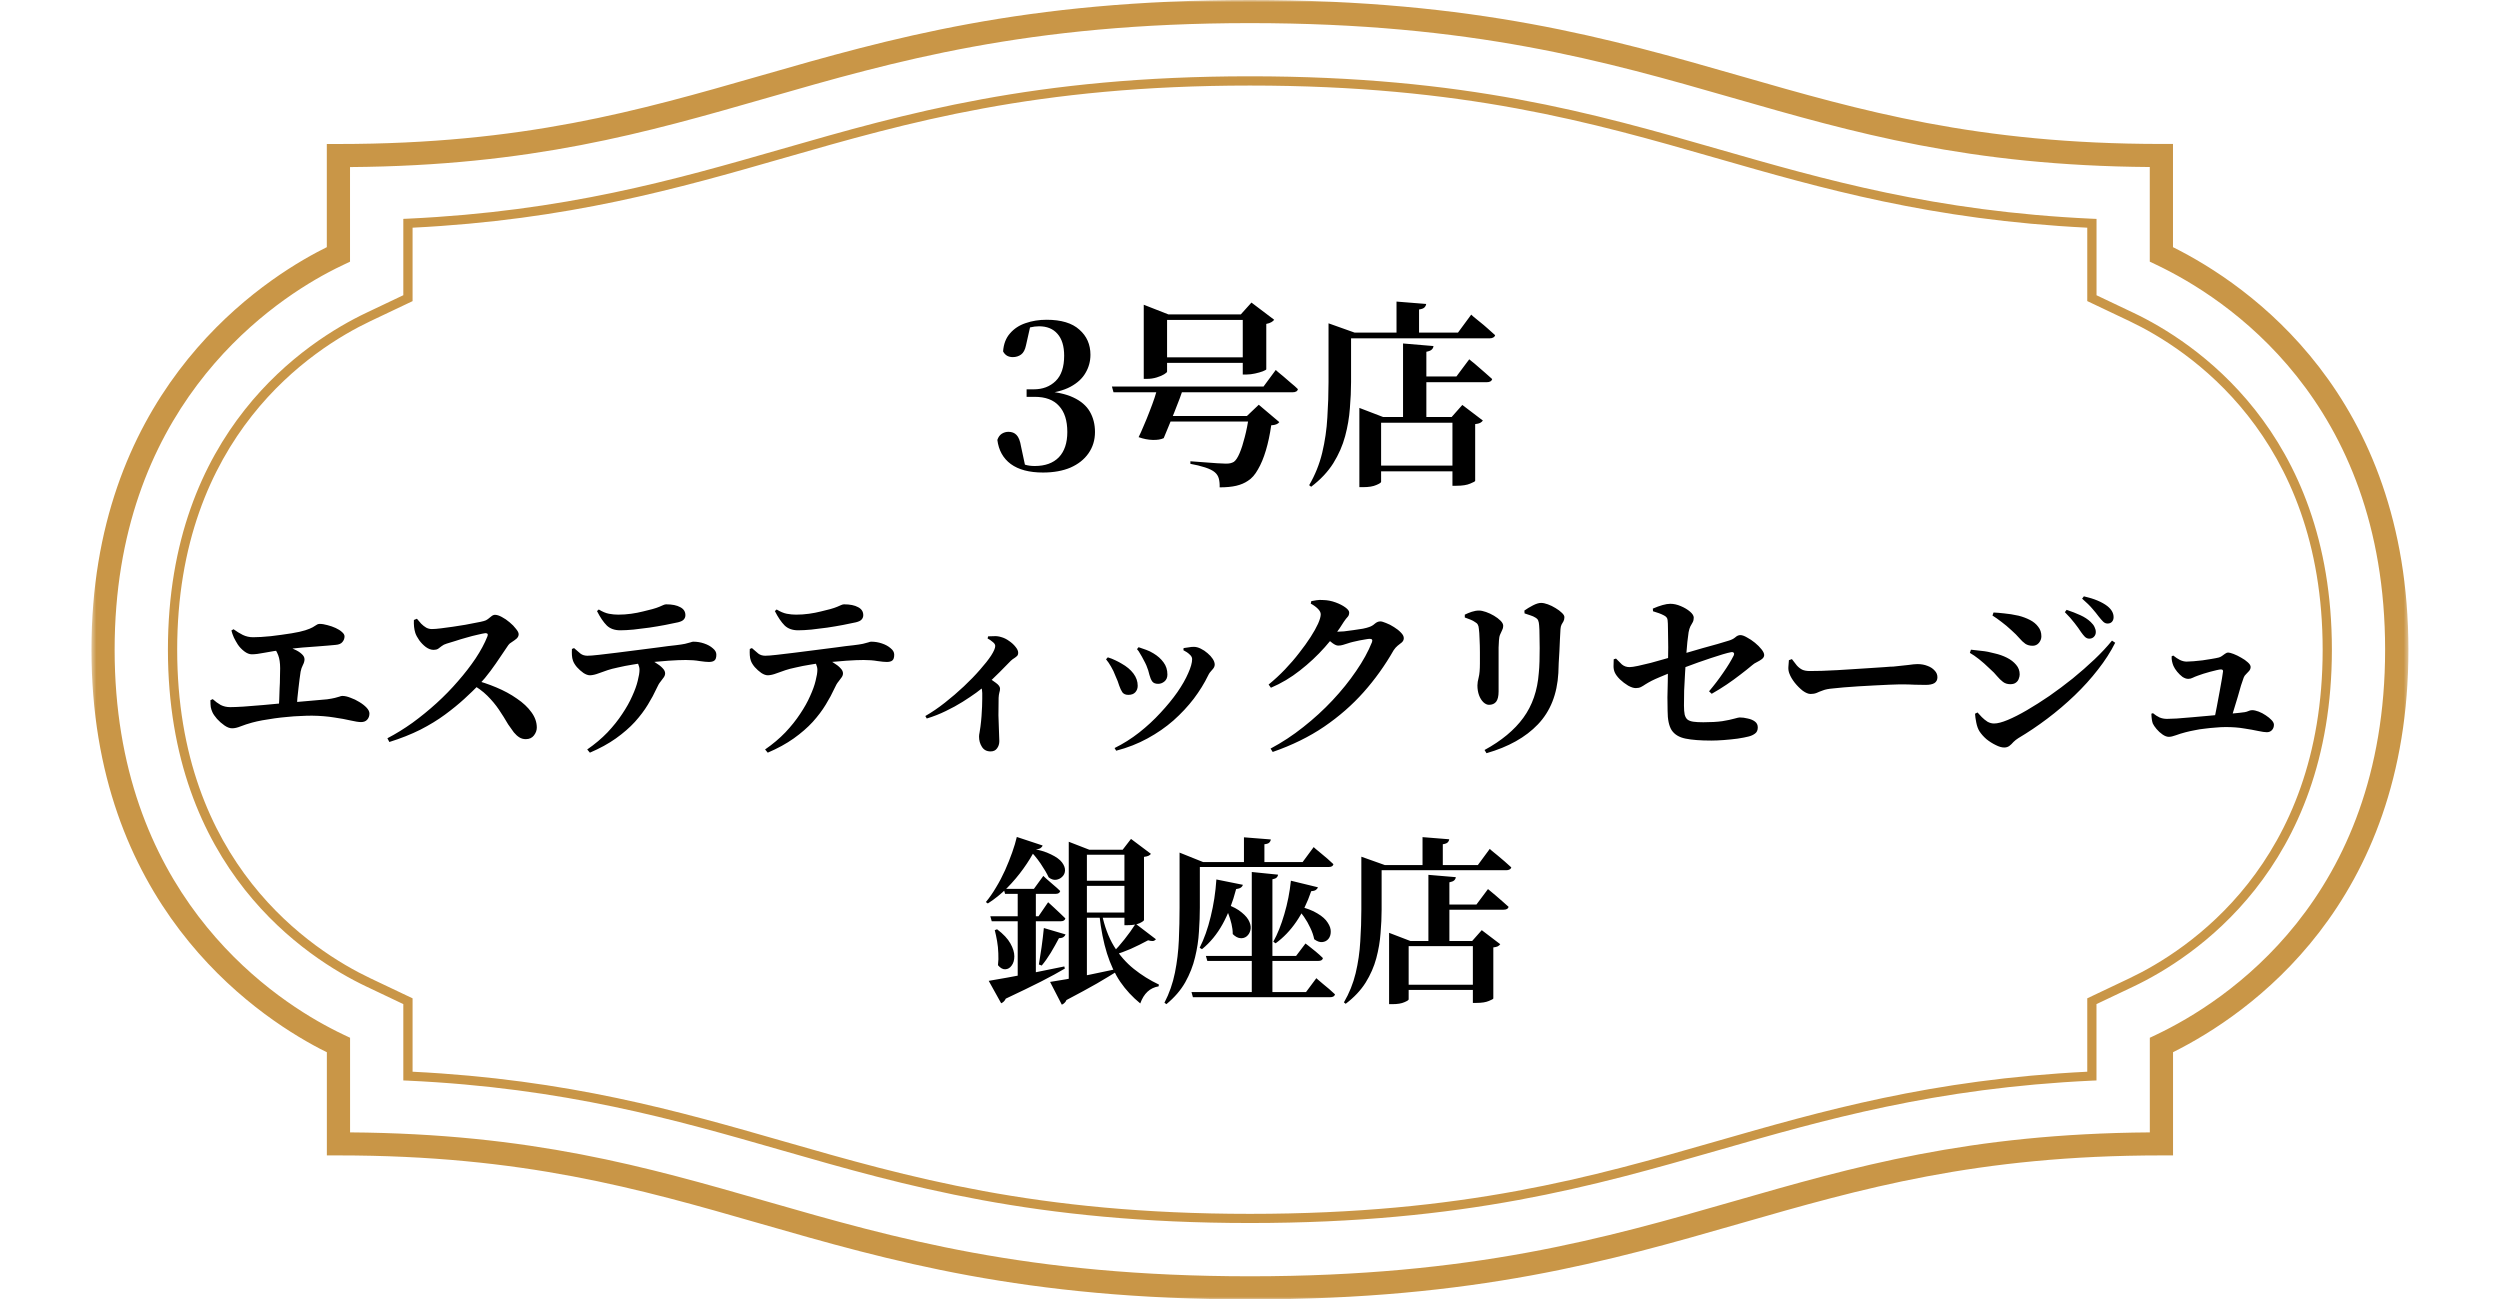 <svg width="506" height="263" viewBox="0 0 506 263" fill="none" xmlns="http://www.w3.org/2000/svg">
<mask id="mask0_52_24" style="mask-type:luminance" maskUnits="userSpaceOnUse" x="18" y="0" width="470" height="263">
<path d="M18.456 0H487.56V263H18.456V0Z" fill="white"/>
</mask>
<g mask="url(#mask0_52_24)">
<path d="M439.813 50.026V29.136H437.468C400.103 29.136 376.778 22.434 352.085 15.331C325.851 7.797 298.719 0 252.979 0C207.24 0 180.116 7.797 153.874 15.34C129.181 22.434 105.865 29.145 68.49 29.145H66.146V50.026C65.5 50.344 64.852 50.681 64.213 51.018C50.483 58.328 18.512 80.809 18.512 131.5C18.512 182.584 50.859 205 64.768 212.273C65.236 212.515 65.696 212.749 66.156 212.974V233.855H68.5C105.865 233.855 129.19 240.556 153.884 247.66C180.116 255.203 207.249 263 252.989 263C298.729 263 325.851 255.203 352.093 247.66C376.788 240.566 400.112 233.855 437.478 233.855H439.822V212.964C455.184 205.308 487.466 183.062 487.466 131.49C487.448 79.93 455.165 57.682 439.813 50.026ZM436.455 209.408L435.124 210.044V229.194C398.461 229.465 375.287 236.129 350.79 243.167C324.867 250.617 298.063 258.321 252.989 258.321C207.915 258.321 181.111 250.617 155.188 243.167C130.69 236.129 107.515 229.465 70.854 229.194V210.044L69.513 209.408C68.669 209.006 67.815 208.584 66.953 208.126C53.794 201.255 23.201 180.039 23.201 131.5C23.201 83.346 53.438 62.062 66.427 55.146C67.441 54.603 68.473 54.088 69.504 53.601L70.845 52.964V33.816C107.506 33.545 130.681 26.881 155.178 19.841C181.101 12.383 207.905 4.679 252.979 4.679C298.053 4.679 324.858 12.383 350.781 19.833C375.278 26.871 398.453 33.535 435.114 33.806V52.956L436.446 53.592C450.373 60.209 482.748 81.044 482.748 131.49C482.758 181.956 450.383 202.791 436.455 209.408ZM431.823 63.316L424.338 59.76V44.307L423.447 44.27C391.643 42.791 369.36 36.38 347.798 30.185C322.589 22.93 296.534 15.443 252.979 15.443C209.425 15.443 183.37 22.93 158.161 30.175C136.608 36.371 114.325 42.773 82.521 44.261L81.631 44.298V59.75L74.146 63.308C62.076 69.044 33.987 87.174 33.987 131.49C33.987 175.807 62.067 193.936 74.146 199.675L81.631 203.231V218.683L82.521 218.72C114.325 220.199 136.608 226.61 158.17 232.807C183.37 240.051 209.435 247.538 252.979 247.538C296.524 247.538 322.589 240.051 347.798 232.807C369.351 226.61 391.643 220.209 423.437 218.72L424.328 218.683V203.231L431.813 199.675C443.882 193.936 471.973 175.807 471.973 131.49C471.973 87.183 443.892 69.054 431.823 63.316ZM431.015 197.999L422.461 202.061V216.915C390.921 218.486 368.741 224.861 347.282 231.028C322.203 238.236 296.272 245.684 252.989 245.684C209.706 245.684 183.774 238.236 158.686 231.028C137.227 224.861 115.056 218.486 83.506 216.915V202.061L74.953 197.999C63.202 192.411 35.862 174.759 35.862 131.51C35.862 88.26 63.202 70.598 74.953 65.01L83.506 60.949V46.085C115.047 44.514 137.227 38.139 158.686 31.972C183.764 24.765 209.697 17.316 252.979 17.316C296.262 17.316 322.195 24.765 347.282 31.972C368.741 38.139 390.912 44.514 422.461 46.085V60.939L431.015 65.001C442.766 70.59 470.106 88.241 470.106 131.5C470.106 174.759 442.766 192.411 431.015 197.999Z" fill="#C99647"/>
</g>
<path d="M67.933 130.524C67.525 130.572 66.997 130.62 66.349 130.668C65.701 130.716 64.945 130.776 64.081 130.848C63.217 130.896 62.245 130.968 61.165 131.064C60.085 131.16 58.945 131.292 57.745 131.46C56.041 131.676 54.649 131.892 53.569 132.108C52.489 132.324 51.625 132.432 50.977 132.432C50.473 132.432 49.957 132.228 49.429 131.82C48.901 131.412 48.469 130.956 48.133 130.452C47.845 129.996 47.581 129.528 47.341 129.048C47.125 128.568 46.957 128.088 46.837 127.608L47.269 127.356C47.893 127.812 48.517 128.196 49.141 128.508C49.789 128.82 50.485 128.976 51.229 128.976C52.213 128.976 53.413 128.904 54.829 128.76C56.245 128.592 57.637 128.4 59.005 128.184C60.181 127.992 61.105 127.788 61.777 127.572C62.449 127.356 62.953 127.152 63.289 126.96C63.625 126.768 63.877 126.612 64.045 126.492C64.237 126.348 64.441 126.276 64.657 126.276C65.161 126.276 65.701 126.36 66.277 126.528C66.853 126.672 67.405 126.864 67.933 127.104C68.461 127.344 68.893 127.62 69.229 127.932C69.565 128.22 69.733 128.508 69.733 128.796C69.733 129.228 69.589 129.612 69.301 129.948C69.037 130.284 68.581 130.476 67.933 130.524ZM55.549 130.2C56.197 130.296 56.869 130.452 57.565 130.668C58.285 130.884 58.945 131.136 59.545 131.424C60.169 131.688 60.673 132 61.057 132.36C61.441 132.696 61.633 133.056 61.633 133.44C61.633 133.8 61.525 134.184 61.309 134.592C61.093 135 60.937 135.456 60.841 135.96C60.769 136.416 60.697 136.932 60.625 137.508C60.553 138.06 60.481 138.66 60.409 139.308C60.337 139.932 60.265 140.592 60.193 141.288C60.145 141.96 60.097 142.644 60.049 143.34L56.413 143.448C56.461 142.848 56.497 142.2 56.521 141.504C56.545 140.784 56.569 140.052 56.593 139.308C56.641 138.564 56.665 137.844 56.665 137.148C56.689 136.452 56.701 135.828 56.701 135.276C56.701 134.172 56.569 133.284 56.305 132.612C56.041 131.916 55.669 131.28 55.189 130.704L55.549 130.2ZM42.589 141.72L43.057 141.504C43.585 141.984 44.125 142.38 44.677 142.692C45.253 142.98 45.889 143.124 46.585 143.124C47.209 143.124 48.109 143.088 49.285 143.016C50.485 142.92 51.841 142.812 53.353 142.692C54.865 142.548 56.413 142.404 57.997 142.26C59.581 142.116 61.093 141.984 62.533 141.864C63.973 141.72 65.197 141.612 66.205 141.54C66.877 141.444 67.405 141.348 67.789 141.252C68.173 141.156 68.473 141.072 68.689 141C68.905 140.904 69.109 140.856 69.301 140.856C69.781 140.856 70.321 140.976 70.921 141.216C71.545 141.432 72.145 141.72 72.721 142.08C73.321 142.44 73.813 142.824 74.197 143.232C74.581 143.64 74.773 144.036 74.773 144.42C74.773 144.924 74.617 145.344 74.305 145.68C74.017 145.992 73.609 146.148 73.081 146.148C72.601 146.148 71.893 146.04 70.957 145.824C70.045 145.608 68.929 145.404 67.609 145.212C66.289 144.996 64.801 144.876 63.145 144.852C62.401 144.852 61.609 144.876 60.769 144.924C59.929 144.948 59.065 145.008 58.177 145.104C57.313 145.176 56.449 145.272 55.585 145.392C54.721 145.512 53.893 145.644 53.101 145.788C52.333 145.932 51.637 146.088 51.013 146.256C50.149 146.496 49.381 146.748 48.709 147.012C48.061 147.276 47.485 147.408 46.981 147.408C46.501 147.408 45.985 147.216 45.433 146.832C44.881 146.448 44.377 146.004 43.921 145.5C43.465 144.972 43.153 144.516 42.985 144.132C42.841 143.82 42.733 143.484 42.661 143.124C42.613 142.764 42.589 142.296 42.589 141.72ZM83.773 125.484L84.385 125.232C84.649 125.568 84.937 125.904 85.249 126.24C85.561 126.552 85.897 126.816 86.257 127.032C86.617 127.224 87.001 127.32 87.409 127.32C87.889 127.32 88.501 127.272 89.245 127.176C90.013 127.08 90.817 126.972 91.657 126.852C92.521 126.732 93.361 126.6 94.177 126.456C95.017 126.288 95.761 126.144 96.409 126.024C97.081 125.904 97.585 125.796 97.921 125.7C98.233 125.628 98.509 125.496 98.749 125.304C98.989 125.088 99.229 124.896 99.469 124.728C99.709 124.536 99.949 124.44 100.189 124.44C100.573 124.44 101.029 124.584 101.557 124.872C102.109 125.16 102.637 125.52 103.141 125.952C103.669 126.384 104.101 126.828 104.437 127.284C104.797 127.716 104.977 128.076 104.977 128.364C104.977 128.7 104.833 129 104.545 129.264C104.257 129.504 103.945 129.732 103.609 129.948C103.273 130.14 103.033 130.344 102.889 130.56C102.457 131.184 101.929 131.964 101.305 132.9C100.705 133.812 100.033 134.772 99.289 135.78C98.569 136.764 97.777 137.712 96.913 138.624C96.097 139.464 95.113 140.412 93.961 141.468C92.833 142.5 91.537 143.556 90.073 144.636C88.609 145.716 86.941 146.736 85.069 147.696C83.197 148.632 81.109 149.46 78.805 150.18L78.409 149.424C80.113 148.536 81.805 147.492 83.485 146.292C85.165 145.068 86.785 143.748 88.345 142.332C89.929 140.892 91.381 139.404 92.701 137.868C94.045 136.332 95.233 134.796 96.265 133.26C97.297 131.7 98.089 130.224 98.641 128.832C98.833 128.376 98.701 128.148 98.245 128.148C97.885 128.196 97.357 128.304 96.661 128.472C95.989 128.616 95.245 128.808 94.429 129.048C93.637 129.264 92.881 129.492 92.161 129.732C91.441 129.948 90.853 130.128 90.397 130.272C89.989 130.392 89.653 130.56 89.389 130.776C89.149 130.968 88.909 131.148 88.669 131.316C88.429 131.46 88.129 131.532 87.769 131.532C87.241 131.532 86.713 131.34 86.185 130.956C85.681 130.572 85.237 130.116 84.853 129.588C84.469 129.036 84.205 128.544 84.061 128.112C83.941 127.728 83.857 127.32 83.809 126.888C83.761 126.432 83.749 125.964 83.773 125.484ZM95.113 138.264L95.689 137.544C97.321 137.952 98.905 138.48 100.441 139.128C102.001 139.776 103.393 140.532 104.617 141.396C105.865 142.236 106.849 143.16 107.569 144.168C108.289 145.152 108.649 146.184 108.649 147.264C108.649 147.816 108.457 148.344 108.073 148.848C107.689 149.352 107.137 149.604 106.417 149.604C105.937 149.604 105.505 149.484 105.121 149.244C104.737 149.004 104.365 148.668 104.005 148.236C103.669 147.78 103.285 147.24 102.853 146.616C102.253 145.584 101.629 144.588 100.981 143.628C100.333 142.668 99.553 141.732 98.641 140.82C97.729 139.908 96.553 139.056 95.113 138.264ZM115.757 131.352L116.189 131.172C116.669 131.604 117.101 131.976 117.485 132.288C117.869 132.576 118.337 132.72 118.889 132.72C119.369 132.72 120.137 132.66 121.193 132.54C122.249 132.42 123.461 132.276 124.829 132.108C126.197 131.94 127.613 131.76 129.077 131.568C130.541 131.376 131.945 131.196 133.289 131.028C134.633 130.836 135.785 130.692 136.745 130.596C137.561 130.5 138.197 130.404 138.653 130.308C139.133 130.188 139.493 130.092 139.733 130.02C139.997 129.924 140.189 129.876 140.309 129.876C141.077 129.876 141.809 129.996 142.505 130.236C143.225 130.476 143.813 130.8 144.269 131.208C144.749 131.592 144.989 132.024 144.989 132.504C144.989 133.104 144.857 133.5 144.593 133.692C144.353 133.884 143.981 133.98 143.477 133.98C143.069 133.98 142.445 133.92 141.605 133.8C140.789 133.656 139.853 133.584 138.797 133.584C137.837 133.584 136.673 133.632 135.305 133.728C133.937 133.824 132.509 133.944 131.021 134.088C130.109 134.184 129.113 134.328 128.033 134.52C126.977 134.688 125.993 134.88 125.081 135.096C124.169 135.288 123.473 135.468 122.993 135.636C122.393 135.828 121.781 136.044 121.157 136.284C120.533 136.524 119.957 136.656 119.429 136.68C119.021 136.68 118.577 136.524 118.097 136.212C117.617 135.876 117.173 135.48 116.765 135.024C116.381 134.568 116.117 134.136 115.973 133.728C115.853 133.392 115.781 133.02 115.757 132.612C115.733 132.204 115.733 131.784 115.757 131.352ZM119.393 152.34L118.853 151.692C120.413 150.612 121.781 149.46 122.957 148.236C124.133 146.988 125.129 145.74 125.945 144.492C126.785 143.244 127.457 142.044 127.961 140.892C128.489 139.74 128.861 138.708 129.077 137.796C129.317 136.86 129.437 136.116 129.437 135.564C129.437 135.204 129.353 134.832 129.185 134.448C129.041 134.064 128.765 133.692 128.357 133.332L130.769 132.972C131.465 133.356 132.101 133.74 132.677 134.124C133.277 134.484 133.745 134.844 134.081 135.204C134.441 135.564 134.621 135.924 134.621 136.284C134.621 136.572 134.525 136.848 134.333 137.112C134.165 137.352 133.949 137.64 133.685 137.976C133.421 138.288 133.157 138.744 132.893 139.344C132.437 140.352 131.849 141.444 131.129 142.62C130.433 143.772 129.557 144.936 128.501 146.112C127.445 147.264 126.161 148.38 124.649 149.46C123.161 150.516 121.409 151.476 119.393 152.34ZM137.249 125.952C136.529 126.12 135.653 126.3 134.621 126.492C133.613 126.684 132.545 126.864 131.417 127.032C130.313 127.176 129.245 127.308 128.213 127.428C127.181 127.524 126.293 127.572 125.549 127.572C124.397 127.572 123.485 127.248 122.813 126.6C122.141 125.928 121.481 124.956 120.833 123.684L121.193 123.36C121.937 123.816 122.621 124.104 123.245 124.224C123.893 124.344 124.517 124.404 125.117 124.404C126.005 124.404 126.881 124.344 127.745 124.224C128.609 124.104 129.413 123.948 130.157 123.756C130.901 123.564 131.525 123.408 132.029 123.288C132.629 123.12 133.097 122.964 133.433 122.82C133.793 122.676 134.069 122.556 134.261 122.46C134.477 122.364 134.669 122.316 134.837 122.316C136.037 122.316 136.985 122.508 137.681 122.892C138.377 123.252 138.725 123.792 138.725 124.512C138.725 124.848 138.617 125.136 138.401 125.376C138.209 125.616 137.825 125.808 137.249 125.952ZM151.757 131.352L152.189 131.172C152.669 131.604 153.101 131.976 153.485 132.288C153.869 132.576 154.337 132.72 154.889 132.72C155.369 132.72 156.137 132.66 157.193 132.54C158.249 132.42 159.461 132.276 160.829 132.108C162.197 131.94 163.613 131.76 165.077 131.568C166.541 131.376 167.945 131.196 169.289 131.028C170.633 130.836 171.785 130.692 172.745 130.596C173.561 130.5 174.197 130.404 174.653 130.308C175.133 130.188 175.493 130.092 175.733 130.02C175.997 129.924 176.189 129.876 176.309 129.876C177.077 129.876 177.809 129.996 178.505 130.236C179.225 130.476 179.813 130.8 180.269 131.208C180.749 131.592 180.989 132.024 180.989 132.504C180.989 133.104 180.857 133.5 180.593 133.692C180.353 133.884 179.981 133.98 179.477 133.98C179.069 133.98 178.445 133.92 177.605 133.8C176.789 133.656 175.853 133.584 174.797 133.584C173.837 133.584 172.673 133.632 171.305 133.728C169.937 133.824 168.509 133.944 167.021 134.088C166.109 134.184 165.113 134.328 164.033 134.52C162.977 134.688 161.993 134.88 161.081 135.096C160.169 135.288 159.473 135.468 158.993 135.636C158.393 135.828 157.781 136.044 157.157 136.284C156.533 136.524 155.957 136.656 155.429 136.68C155.021 136.68 154.577 136.524 154.097 136.212C153.617 135.876 153.173 135.48 152.765 135.024C152.381 134.568 152.117 134.136 151.973 133.728C151.853 133.392 151.781 133.02 151.757 132.612C151.733 132.204 151.733 131.784 151.757 131.352ZM155.393 152.34L154.853 151.692C156.413 150.612 157.781 149.46 158.957 148.236C160.133 146.988 161.129 145.74 161.945 144.492C162.785 143.244 163.457 142.044 163.961 140.892C164.489 139.74 164.861 138.708 165.077 137.796C165.317 136.86 165.437 136.116 165.437 135.564C165.437 135.204 165.353 134.832 165.185 134.448C165.041 134.064 164.765 133.692 164.357 133.332L166.769 132.972C167.465 133.356 168.101 133.74 168.677 134.124C169.277 134.484 169.745 134.844 170.081 135.204C170.441 135.564 170.621 135.924 170.621 136.284C170.621 136.572 170.525 136.848 170.333 137.112C170.165 137.352 169.949 137.64 169.685 137.976C169.421 138.288 169.157 138.744 168.893 139.344C168.437 140.352 167.849 141.444 167.129 142.62C166.433 143.772 165.557 144.936 164.501 146.112C163.445 147.264 162.161 148.38 160.649 149.46C159.161 150.516 157.409 151.476 155.393 152.34ZM173.249 125.952C172.529 126.12 171.653 126.3 170.621 126.492C169.613 126.684 168.545 126.864 167.417 127.032C166.313 127.176 165.245 127.308 164.213 127.428C163.181 127.524 162.293 127.572 161.549 127.572C160.397 127.572 159.485 127.248 158.813 126.6C158.141 125.928 157.481 124.956 156.833 123.684L157.193 123.36C157.937 123.816 158.621 124.104 159.245 124.224C159.893 124.344 160.517 124.404 161.117 124.404C162.005 124.404 162.881 124.344 163.745 124.224C164.609 124.104 165.413 123.948 166.157 123.756C166.901 123.564 167.525 123.408 168.029 123.288C168.629 123.12 169.097 122.964 169.433 122.82C169.793 122.676 170.069 122.556 170.261 122.46C170.477 122.364 170.669 122.316 170.837 122.316C172.037 122.316 172.985 122.508 173.681 122.892C174.377 123.252 174.725 123.792 174.725 124.512C174.725 124.848 174.617 125.136 174.401 125.376C174.209 125.616 173.825 125.808 173.249 125.952ZM199.887 129.228L199.995 128.796C200.379 128.772 200.799 128.76 201.255 128.76C201.711 128.736 202.167 128.796 202.623 128.94C203.175 129.084 203.715 129.348 204.243 129.732C204.771 130.092 205.203 130.488 205.539 130.92C205.899 131.352 206.079 131.748 206.079 132.108C206.079 132.396 206.007 132.612 205.863 132.756C205.719 132.9 205.539 133.044 205.323 133.188C205.107 133.308 204.867 133.488 204.603 133.728C204.003 134.328 203.247 135.096 202.335 136.032C201.423 136.968 200.415 137.904 199.311 138.84C198.927 139.176 198.351 139.632 197.583 140.208C196.815 140.76 195.903 141.372 194.847 142.044C193.815 142.692 192.675 143.316 191.427 143.916C190.203 144.516 188.919 145.02 187.575 145.428L187.287 144.924C188.583 144.18 189.903 143.28 191.247 142.224C192.591 141.168 193.875 140.064 195.099 138.912C196.323 137.76 197.403 136.644 198.339 135.564C199.299 134.484 200.055 133.524 200.607 132.684C201.159 131.82 201.435 131.172 201.435 130.74C201.435 130.452 201.255 130.176 200.895 129.912C200.559 129.624 200.223 129.396 199.887 129.228ZM198.051 138.048L199.563 136.788C200.307 137.292 200.967 137.76 201.543 138.192C202.119 138.6 202.407 138.996 202.407 139.38C202.407 139.644 202.359 139.92 202.263 140.208C202.191 140.472 202.143 140.82 202.119 141.252C202.095 142.428 202.083 143.604 202.083 144.78C202.107 145.956 202.143 147.012 202.191 147.948C202.239 148.86 202.263 149.544 202.263 150C202.263 150.576 202.107 151.068 201.795 151.476C201.507 151.884 201.075 152.088 200.499 152.088C199.707 152.088 199.119 151.776 198.735 151.152C198.351 150.552 198.159 149.868 198.159 149.1C198.159 148.86 198.195 148.572 198.267 148.236C198.339 147.876 198.399 147.48 198.447 147.048C198.543 146.304 198.615 145.596 198.663 144.924C198.711 144.228 198.747 143.592 198.771 143.016C198.795 142.416 198.807 141.888 198.807 141.432C198.807 140.976 198.807 140.592 198.807 140.28C198.807 139.824 198.735 139.428 198.591 139.092C198.471 138.756 198.291 138.408 198.051 138.048ZM230.127 131.388L230.451 130.992C231.027 131.184 231.543 131.364 231.999 131.532C232.479 131.7 232.971 131.94 233.475 132.252C234.315 132.756 234.987 133.356 235.491 134.052C236.019 134.748 236.283 135.576 236.283 136.536C236.283 137.136 236.079 137.604 235.671 137.94C235.287 138.252 234.867 138.408 234.411 138.408C233.859 138.408 233.463 138.252 233.223 137.94C232.983 137.604 232.791 137.16 232.647 136.608C232.527 136.032 232.323 135.396 232.035 134.7C231.891 134.364 231.699 133.98 231.459 133.548C231.243 133.116 231.015 132.708 230.775 132.324C230.559 131.916 230.343 131.604 230.127 131.388ZM225.915 151.944L225.591 151.404C227.343 150.54 228.999 149.496 230.559 148.272C232.143 147.024 233.583 145.692 234.879 144.276C236.199 142.86 237.339 141.468 238.299 140.1C239.259 138.708 239.991 137.424 240.495 136.248C241.023 135.072 241.287 134.124 241.287 133.404C241.287 133.068 241.119 132.756 240.783 132.468C240.471 132.156 240.051 131.868 239.523 131.604L239.559 131.172C239.847 131.124 240.183 131.076 240.567 131.028C240.951 130.956 241.299 130.92 241.611 130.92C242.067 130.92 242.535 131.04 243.015 131.28C243.519 131.52 243.987 131.832 244.419 132.216C244.851 132.576 245.199 132.96 245.463 133.368C245.727 133.776 245.859 134.16 245.859 134.52C245.859 134.88 245.679 135.24 245.319 135.6C244.983 135.936 244.719 136.308 244.527 136.716C243.759 138.3 242.787 139.872 241.611 141.432C240.435 142.968 239.067 144.432 237.507 145.824C235.947 147.192 234.195 148.404 232.251 149.46C230.331 150.516 228.219 151.344 225.915 151.944ZM223.863 133.44L224.223 133.044C224.775 133.212 225.291 133.416 225.771 133.656C226.275 133.896 226.683 134.112 226.995 134.304C228.027 134.88 228.831 135.552 229.407 136.32C229.983 137.088 230.271 137.916 230.271 138.804C230.271 139.332 230.103 139.776 229.767 140.136C229.455 140.472 228.987 140.64 228.363 140.64C227.835 140.64 227.439 140.472 227.175 140.136C226.935 139.776 226.719 139.32 226.527 138.768C226.359 138.192 226.119 137.568 225.807 136.896C225.519 136.128 225.207 135.468 224.871 134.916C224.559 134.364 224.223 133.872 223.863 133.44ZM256.767 138.552C257.943 137.592 259.047 136.572 260.079 135.492C261.135 134.388 262.095 133.272 262.959 132.144C263.847 131.016 264.615 129.948 265.263 128.94C265.911 127.932 266.415 127.032 266.775 126.24C267.135 125.424 267.315 124.788 267.315 124.332C267.315 123.972 267.123 123.6 266.739 123.216C266.355 122.832 265.875 122.484 265.299 122.172L265.407 121.668C265.743 121.596 266.091 121.536 266.451 121.488C266.835 121.416 267.327 121.404 267.927 121.452C268.719 121.476 269.511 121.632 270.303 121.92C271.095 122.208 271.755 122.544 272.283 122.928C272.811 123.312 273.075 123.66 273.075 123.972C273.075 124.356 272.967 124.656 272.751 124.872C272.559 125.064 272.307 125.388 271.995 125.844C270.939 127.572 269.655 129.288 268.143 130.992C266.631 132.696 264.951 134.268 263.103 135.708C261.279 137.148 259.323 138.312 257.235 139.2L256.767 138.552ZM257.163 151.512C259.467 150.288 261.675 148.836 263.787 147.156C265.923 145.476 267.891 143.676 269.691 141.756C271.515 139.812 273.111 137.832 274.479 135.816C275.871 133.8 276.939 131.856 277.683 129.984C277.851 129.528 277.707 129.3 277.251 129.3C277.059 129.3 276.771 129.336 276.387 129.408C276.027 129.456 275.619 129.528 275.163 129.624C274.707 129.72 274.275 129.816 273.867 129.912C273.459 130.008 273.123 130.104 272.859 130.2C272.475 130.32 272.127 130.428 271.815 130.524C271.527 130.62 271.203 130.668 270.843 130.668C270.531 130.668 270.147 130.5 269.691 130.164C269.259 129.828 268.791 129.456 268.287 129.048L268.971 127.752C269.355 127.8 269.667 127.836 269.907 127.86C270.171 127.86 270.423 127.86 270.663 127.86C270.975 127.86 271.431 127.836 272.031 127.788C272.631 127.716 273.267 127.632 273.939 127.536C274.635 127.44 275.271 127.344 275.847 127.248C276.423 127.128 276.831 127.02 277.071 126.924C277.527 126.78 277.923 126.552 278.259 126.24C278.619 125.928 278.991 125.772 279.375 125.772C279.639 125.772 280.023 125.88 280.527 126.096C281.055 126.288 281.595 126.564 282.147 126.924C282.699 127.26 283.167 127.632 283.551 128.04C283.935 128.424 284.127 128.796 284.127 129.156C284.127 129.492 283.995 129.78 283.731 130.02C283.467 130.236 283.179 130.464 282.867 130.704C282.579 130.944 282.315 131.244 282.075 131.604C280.323 134.676 278.295 137.508 275.991 140.1C273.687 142.692 271.023 145.02 267.999 147.084C264.999 149.124 261.531 150.828 257.595 152.196L257.163 151.512ZM300.867 152.448L300.471 151.8C303.903 149.928 306.519 147.756 308.319 145.284C310.143 142.788 311.187 139.764 311.451 136.212C311.523 135.54 311.571 134.76 311.595 133.872C311.619 132.984 311.631 132.084 311.631 131.172C311.631 130.26 311.619 129.408 311.595 128.616C311.595 127.8 311.571 127.128 311.523 126.6C311.499 126.192 311.439 125.868 311.343 125.628C311.271 125.388 311.067 125.172 310.731 124.98C310.467 124.812 310.143 124.668 309.759 124.548C309.375 124.404 308.979 124.272 308.571 124.152L308.535 123.576C309.039 123.216 309.615 122.868 310.263 122.532C310.911 122.196 311.463 122.028 311.919 122.028C312.303 122.028 312.759 122.124 313.287 122.316C313.815 122.508 314.331 122.76 314.835 123.072C315.363 123.384 315.795 123.708 316.131 124.044C316.467 124.356 316.635 124.644 316.635 124.908C316.635 125.22 316.575 125.496 316.455 125.736C316.335 125.952 316.203 126.18 316.059 126.42C315.939 126.66 315.867 126.96 315.843 127.32C315.819 127.848 315.783 128.508 315.735 129.3C315.711 130.068 315.675 130.884 315.627 131.748C315.579 132.588 315.531 133.404 315.483 134.196C315.459 134.988 315.435 135.66 315.411 136.212C315.171 140.508 313.791 143.976 311.271 146.616C308.775 149.232 305.307 151.176 300.867 152.448ZM296.475 124.98V124.404C296.907 124.188 297.375 123.996 297.879 123.828C298.383 123.66 298.875 123.576 299.355 123.576C299.739 123.576 300.207 123.672 300.759 123.864C301.311 124.056 301.851 124.308 302.379 124.62C302.907 124.932 303.351 125.268 303.711 125.628C304.071 125.988 304.251 126.336 304.251 126.672C304.251 126.984 304.179 127.272 304.035 127.536C303.915 127.8 303.783 128.088 303.639 128.4C303.495 128.712 303.411 129.12 303.387 129.624C303.363 129.936 303.339 130.416 303.315 131.064C303.315 131.688 303.315 132.408 303.315 133.224C303.315 134.04 303.315 134.88 303.315 135.744C303.315 136.584 303.315 137.376 303.315 138.12C303.315 138.864 303.315 139.476 303.315 139.956C303.315 140.916 303.147 141.612 302.811 142.044C302.475 142.452 301.995 142.656 301.371 142.656C300.987 142.656 300.603 142.476 300.219 142.116C299.859 141.756 299.571 141.288 299.355 140.712C299.139 140.112 299.031 139.452 299.031 138.732C299.031 138.276 299.115 137.736 299.283 137.112C299.451 136.464 299.535 135.528 299.535 134.304C299.535 133.704 299.535 132.948 299.535 132.036C299.535 131.124 299.511 130.224 299.463 129.336C299.439 128.424 299.391 127.728 299.319 127.248C299.295 126.888 299.223 126.612 299.103 126.42C299.007 126.228 298.827 126.06 298.563 125.916C298.299 125.724 297.987 125.556 297.627 125.412C297.267 125.268 296.883 125.124 296.475 124.98ZM334.535 123.18C335.255 122.868 335.915 122.628 336.515 122.46C337.115 122.292 337.631 122.208 338.063 122.208C338.759 122.208 339.467 122.364 340.187 122.676C340.931 122.988 341.555 123.36 342.059 123.792C342.563 124.224 342.815 124.632 342.815 125.016C342.815 125.376 342.743 125.688 342.599 125.952C342.455 126.192 342.299 126.468 342.131 126.78C341.987 127.068 341.867 127.464 341.771 127.968C341.699 128.424 341.615 129.084 341.519 129.948C341.447 130.812 341.363 131.796 341.267 132.9C341.195 133.98 341.123 135.12 341.051 136.32C340.979 137.496 340.919 138.648 340.871 139.776C340.847 140.88 340.835 141.888 340.835 142.8C340.835 143.568 340.883 144.18 340.979 144.636C341.099 145.092 341.291 145.428 341.555 145.644C341.843 145.86 342.239 146.004 342.743 146.076C343.247 146.148 343.919 146.184 344.759 146.184C346.271 146.184 347.543 146.112 348.575 145.968C349.607 145.8 350.411 145.632 350.987 145.464C351.587 145.296 351.959 145.212 352.103 145.212C352.631 145.212 353.183 145.284 353.759 145.428C354.335 145.548 354.815 145.752 355.199 146.04C355.583 146.328 355.775 146.724 355.775 147.228C355.775 147.804 355.583 148.224 355.199 148.488C354.839 148.752 354.419 148.944 353.939 149.064C353.387 149.208 352.643 149.352 351.707 149.496C350.795 149.616 349.859 149.712 348.899 149.784C347.939 149.856 347.099 149.892 346.379 149.892C344.195 149.892 342.455 149.76 341.159 149.496C339.863 149.232 338.927 148.668 338.351 147.804C337.799 146.94 337.523 145.632 337.523 143.88C337.499 143.112 337.487 142.2 337.487 141.144C337.511 140.064 337.535 138.984 337.559 137.904C337.583 136.8 337.595 135.828 337.595 134.988C337.595 134.196 337.607 133.344 337.631 132.432C337.655 131.496 337.655 130.572 337.631 129.66C337.631 128.748 337.619 127.932 337.595 127.212C337.595 126.468 337.571 125.904 337.523 125.52C337.499 125.088 337.223 124.752 336.695 124.512C336.191 124.248 335.483 123.984 334.571 123.72L334.535 123.18ZM327.083 133.296C327.467 133.704 327.863 134.1 328.271 134.484C328.703 134.844 329.219 135.024 329.819 135.024C330.179 135.024 330.755 134.94 331.547 134.772C332.339 134.604 333.203 134.4 334.139 134.16C335.075 133.896 335.975 133.644 336.839 133.404C337.727 133.14 338.447 132.936 338.999 132.792C339.719 132.6 340.571 132.36 341.555 132.072C342.563 131.784 343.595 131.484 344.651 131.172C345.731 130.86 346.727 130.584 347.639 130.344C348.551 130.08 349.271 129.864 349.799 129.696C350.399 129.528 350.867 129.3 351.203 129.012C351.539 128.7 351.887 128.544 352.247 128.544C352.607 128.544 353.051 128.7 353.579 129.012C354.131 129.3 354.671 129.66 355.199 130.092C355.727 130.524 356.171 130.968 356.531 131.424C356.891 131.88 357.071 132.264 357.071 132.576C357.071 132.888 356.915 133.164 356.603 133.404C356.315 133.62 355.979 133.824 355.595 134.016C355.235 134.184 354.935 134.376 354.695 134.592C353.927 135.24 353.099 135.9 352.211 136.572C351.347 137.244 350.435 137.904 349.475 138.552C348.515 139.2 347.507 139.824 346.451 140.424L345.911 139.92C346.967 138.672 347.927 137.412 348.791 136.14C349.679 134.868 350.387 133.704 350.915 132.648C351.011 132.432 351.011 132.264 350.915 132.144C350.819 132 350.639 131.952 350.375 132C349.967 132.072 349.403 132.216 348.683 132.432C347.963 132.648 347.171 132.9 346.307 133.188C345.443 133.476 344.567 133.776 343.679 134.088C342.815 134.4 341.999 134.7 341.231 134.988C340.463 135.252 339.815 135.492 339.287 135.708C338.759 135.9 338.195 136.116 337.595 136.356C337.019 136.596 336.443 136.836 335.867 137.076C335.291 137.316 334.763 137.556 334.283 137.796C333.779 138.06 333.359 138.3 333.023 138.516C332.711 138.732 332.411 138.912 332.123 139.056C331.835 139.2 331.487 139.272 331.079 139.272C330.647 139.272 330.131 139.104 329.531 138.768C328.931 138.408 328.379 137.988 327.875 137.508C327.371 137.004 327.023 136.536 326.831 136.104C326.663 135.72 326.579 135.3 326.579 134.844C326.579 134.388 326.591 133.92 326.615 133.44L327.083 133.296ZM362.686 133.404C363.046 133.884 363.37 134.304 363.658 134.664C363.97 135.024 364.33 135.312 364.738 135.528C365.146 135.72 365.662 135.816 366.286 135.816C366.934 135.816 367.738 135.804 368.698 135.78C369.682 135.732 370.75 135.684 371.902 135.636C373.054 135.564 374.206 135.492 375.358 135.42C376.534 135.348 377.65 135.276 378.706 135.204C379.762 135.132 380.674 135.072 381.442 135.024C382.234 134.952 382.822 134.916 383.206 134.916C384.406 134.796 385.414 134.688 386.23 134.592C387.046 134.472 387.67 134.412 388.102 134.412C388.846 134.412 389.518 134.532 390.118 134.772C390.718 134.988 391.198 135.3 391.558 135.708C391.942 136.092 392.134 136.548 392.134 137.076C392.134 137.604 391.93 138 391.522 138.264C391.114 138.504 390.526 138.624 389.758 138.624C389.062 138.624 388.33 138.612 387.562 138.588C386.818 138.54 385.81 138.516 384.538 138.516C383.986 138.516 383.254 138.54 382.342 138.588C381.454 138.612 380.47 138.66 379.39 138.732C378.31 138.78 377.23 138.84 376.15 138.912C375.07 138.984 374.074 139.056 373.162 139.128C372.25 139.2 371.518 139.272 370.966 139.344C370.102 139.416 369.43 139.548 368.95 139.74C368.47 139.908 368.05 140.076 367.69 140.244C367.33 140.388 366.922 140.46 366.466 140.46C366.01 140.46 365.482 140.244 364.882 139.812C364.306 139.356 363.766 138.816 363.262 138.192C362.758 137.544 362.398 136.932 362.182 136.356C362.014 135.948 361.942 135.504 361.966 135.024C361.99 134.52 362.026 134.052 362.074 133.62L362.686 133.404ZM421.203 127.932C420.867 127.404 420.435 126.804 419.907 126.132C419.379 125.436 418.719 124.692 417.927 123.9L418.287 123.432C419.295 123.768 420.219 124.128 421.059 124.512C421.899 124.896 422.595 125.352 423.147 125.88C423.531 126.24 423.795 126.588 423.939 126.924C424.107 127.26 424.191 127.596 424.191 127.932C424.191 128.316 424.059 128.64 423.795 128.904C423.555 129.144 423.243 129.264 422.859 129.264C422.547 129.264 422.259 129.144 421.995 128.904C421.755 128.664 421.491 128.34 421.203 127.932ZM424.731 124.728C424.419 124.296 424.011 123.792 423.507 123.216C423.027 122.64 422.331 121.956 421.419 121.164L421.779 120.696C422.835 120.936 423.759 121.224 424.551 121.56C425.343 121.896 426.003 122.268 426.531 122.676C427.371 123.348 427.791 124.092 427.791 124.908C427.791 125.292 427.683 125.604 427.467 125.844C427.251 126.084 426.951 126.204 426.567 126.204C426.231 126.204 425.931 126.072 425.667 125.808C425.403 125.544 425.091 125.184 424.731 124.728ZM403.275 124.584L403.491 123.972C404.091 123.996 404.811 124.056 405.651 124.152C406.515 124.224 407.487 124.38 408.567 124.62C409.407 124.836 410.175 125.124 410.871 125.484C411.567 125.844 412.119 126.3 412.527 126.852C412.959 127.38 413.175 128.028 413.175 128.796C413.175 129.276 413.007 129.72 412.671 130.128C412.335 130.512 411.915 130.704 411.411 130.704C410.835 130.704 410.343 130.572 409.935 130.308C409.527 130.02 409.119 129.636 408.711 129.156C408.303 128.676 407.775 128.148 407.127 127.572C406.431 126.924 405.759 126.36 405.111 125.88C404.463 125.376 403.851 124.944 403.275 124.584ZM427.467 129.66L428.115 130.092C427.203 131.916 426.039 133.728 424.623 135.528C423.231 137.328 421.659 139.068 419.907 140.748C418.155 142.428 416.307 144 414.363 145.464C412.419 146.928 410.475 148.236 408.531 149.388C408.147 149.628 407.811 149.892 407.523 150.18C407.259 150.492 406.983 150.756 406.695 150.972C406.407 151.188 406.059 151.296 405.651 151.296C405.147 151.296 404.571 151.128 403.923 150.792C403.275 150.48 402.651 150.084 402.051 149.604C401.475 149.1 401.007 148.572 400.647 148.02C400.359 147.564 400.143 146.976 399.999 146.256C399.855 145.536 399.771 144.936 399.747 144.456L400.251 144.204C400.491 144.468 400.779 144.78 401.115 145.14C401.475 145.5 401.859 145.812 402.267 146.076C402.699 146.316 403.143 146.436 403.599 146.436C404.295 146.436 405.219 146.196 406.371 145.716C407.523 145.236 408.819 144.576 410.259 143.736C411.699 142.896 413.211 141.936 414.795 140.856C416.379 139.752 417.951 138.576 419.511 137.328C421.071 136.056 422.535 134.772 423.903 133.476C425.271 132.18 426.459 130.908 427.467 129.66ZM398.703 132.144L398.919 131.496C399.663 131.568 400.407 131.652 401.151 131.748C401.919 131.82 402.783 131.988 403.743 132.252C404.607 132.444 405.423 132.732 406.191 133.116C406.959 133.5 407.583 133.98 408.063 134.556C408.543 135.108 408.783 135.756 408.783 136.5C408.783 136.764 408.723 137.052 408.603 137.364C408.507 137.676 408.315 137.94 408.027 138.156C407.763 138.372 407.379 138.48 406.875 138.48C406.299 138.48 405.807 138.324 405.399 138.012C404.991 137.7 404.595 137.316 404.211 136.86C403.827 136.38 403.347 135.888 402.771 135.384C401.955 134.592 401.211 133.932 400.539 133.404C399.867 132.876 399.255 132.456 398.703 132.144ZM449.083 133.08C449.275 133.032 449.479 132.936 449.695 132.792C449.911 132.624 450.127 132.468 450.343 132.324C450.583 132.156 450.787 132.072 450.955 132.072C451.195 132.072 451.567 132.168 452.071 132.36C452.575 132.552 453.091 132.804 453.619 133.116C454.147 133.404 454.591 133.716 454.951 134.052C455.335 134.388 455.527 134.7 455.527 134.988C455.527 135.3 455.419 135.576 455.203 135.816C455.011 136.032 454.807 136.248 454.591 136.464C454.375 136.656 454.219 136.884 454.123 137.148C453.979 137.532 453.799 138.06 453.583 138.732C453.391 139.404 453.175 140.16 452.935 141C452.695 141.84 452.443 142.668 452.179 143.484C451.939 144.3 451.711 145.044 451.495 145.716L448.111 145.752C448.303 144.96 448.495 144.048 448.687 143.016C448.903 141.96 449.095 140.928 449.263 139.92C449.455 138.888 449.611 138.012 449.731 137.292C449.851 136.548 449.923 136.068 449.947 135.852C449.947 135.612 449.803 135.492 449.515 135.492C449.347 135.492 449.059 135.54 448.651 135.636C448.267 135.732 447.835 135.84 447.355 135.96C446.899 136.08 446.443 136.212 445.987 136.356C445.531 136.5 445.147 136.632 444.835 136.752C444.427 136.896 444.079 137.04 443.791 137.184C443.527 137.328 443.227 137.4 442.891 137.4C442.531 137.4 442.147 137.268 441.739 137.004C441.355 136.716 440.995 136.368 440.659 135.96C440.323 135.552 440.071 135.156 439.903 134.772C439.783 134.484 439.687 134.172 439.615 133.836C439.543 133.5 439.519 133.164 439.543 132.828L439.867 132.684C440.347 133.068 440.803 133.368 441.235 133.584C441.691 133.8 442.135 133.908 442.567 133.908C442.951 133.908 443.419 133.884 443.971 133.836C444.547 133.788 445.147 133.728 445.771 133.656C446.419 133.56 447.031 133.464 447.607 133.368C448.207 133.272 448.699 133.176 449.083 133.08ZM435.439 144.456L435.763 144.348C436.195 144.708 436.639 144.996 437.095 145.212C437.551 145.404 438.055 145.5 438.607 145.5C439.015 145.5 439.663 145.476 440.551 145.428C441.439 145.356 442.471 145.272 443.647 145.176C444.847 145.056 446.059 144.948 447.283 144.852C448.507 144.732 449.647 144.624 450.703 144.528C451.783 144.432 452.635 144.348 453.259 144.276C454.123 144.204 454.699 144.096 454.987 143.952C455.299 143.808 455.575 143.736 455.815 143.736C456.199 143.736 456.643 143.832 457.147 144.024C457.651 144.216 458.131 144.468 458.587 144.78C459.067 145.092 459.463 145.416 459.775 145.752C460.087 146.088 460.243 146.4 460.243 146.688C460.243 147.12 460.111 147.48 459.847 147.768C459.583 148.056 459.235 148.2 458.803 148.2C458.419 148.2 457.831 148.116 457.039 147.948C456.271 147.78 455.335 147.612 454.231 147.444C453.127 147.252 451.879 147.156 450.487 147.156C449.815 147.156 449.119 147.192 448.399 147.264C447.679 147.312 446.959 147.384 446.239 147.48C445.519 147.552 444.835 147.66 444.187 147.804C443.539 147.924 442.939 148.056 442.387 148.2C441.643 148.392 440.983 148.596 440.407 148.812C439.831 149.028 439.351 149.136 438.967 149.136C438.583 149.136 438.163 148.98 437.707 148.668C437.251 148.356 436.843 147.984 436.483 147.552C436.123 147.12 435.871 146.748 435.727 146.436C435.559 145.98 435.463 145.32 435.439 144.456ZM218.476 178.256H229.744V179.3H218.476V178.256ZM218.44 184.7H229.708V185.744H218.44V184.7ZM216.316 171.992V170.372L220.492 171.992H219.988V198.56C219.988 198.656 219.712 198.812 219.16 199.028C218.632 199.22 217.9 199.316 216.964 199.316H216.316V171.992ZM223.012 184.916C223.54 187.484 224.356 189.68 225.46 191.504C226.588 193.328 227.932 194.864 229.492 196.112C231.052 197.36 232.744 198.416 234.568 199.28L234.496 199.64C232.744 199.928 231.508 201.08 230.788 203.096C229.204 201.8 227.86 200.348 226.756 198.74C225.652 197.108 224.752 195.188 224.056 192.98C223.36 190.772 222.844 188.168 222.508 185.168L223.012 184.916ZM229.852 186.968L233.956 190.1C233.812 190.292 233.62 190.412 233.38 190.46C233.14 190.484 232.804 190.436 232.372 190.316C231.22 190.94 230.056 191.516 228.88 192.044C227.728 192.548 226.636 192.944 225.604 193.232L225.28 192.764C225.976 192.068 226.744 191.192 227.584 190.136C228.424 189.08 229.18 188.024 229.852 186.968ZM212.536 198.74C213.328 198.62 214.42 198.44 215.812 198.2C217.228 197.936 218.824 197.624 220.6 197.264C222.376 196.904 224.2 196.52 226.072 196.112L226.18 196.544C225.076 197.24 223.684 198.08 222.004 199.064C220.324 200.024 218.272 201.14 215.848 202.412C215.752 202.652 215.62 202.844 215.452 202.988C215.284 203.156 215.104 203.276 214.912 203.348L212.536 198.74ZM217.756 171.992H227.224L228.916 169.796L232.948 172.82C232.852 172.964 232.684 173.096 232.444 173.216C232.228 173.312 231.928 173.384 231.544 173.432V186.212C231.544 186.356 231.244 186.572 230.644 186.86C230.068 187.124 229.264 187.256 228.232 187.256H227.584V173H217.756V171.992ZM209.512 171.92C208.912 173.144 208.12 174.44 207.136 175.808C206.176 177.152 205.084 178.448 203.86 179.696C202.636 180.92 201.328 181.976 199.936 182.864L199.54 182.576C200.26 181.712 200.944 180.728 201.592 179.624C202.264 178.52 202.876 177.356 203.428 176.132C203.98 174.884 204.46 173.684 204.868 172.532C205.276 171.38 205.588 170.336 205.804 169.4L211.024 171.128C210.952 171.344 210.808 171.524 210.592 171.668C210.376 171.812 210.016 171.896 209.512 171.92ZM208.468 171.668C210.268 171.98 211.684 172.4 212.716 172.928C213.772 173.432 214.516 173.972 214.948 174.548C215.38 175.124 215.584 175.676 215.56 176.204C215.536 176.708 215.344 177.128 214.984 177.464C214.648 177.8 214.228 178.004 213.724 178.076C213.22 178.124 212.728 177.956 212.248 177.572C211.912 176.828 211.372 175.904 210.628 174.8C209.884 173.696 209.02 172.676 208.036 171.74L208.468 171.668ZM203.14 179.912H209.26L211.168 177.284C211.168 177.284 211.36 177.464 211.744 177.824C212.152 178.16 212.62 178.568 213.148 179.048C213.7 179.504 214.18 179.936 214.588 180.344C214.492 180.728 214.18 180.92 213.652 180.92H203.428L203.14 179.912ZM200.44 185.456H210.196L212.14 182.612C212.14 182.612 212.26 182.72 212.5 182.936C212.74 183.152 213.04 183.428 213.4 183.764C213.784 184.1 214.168 184.46 214.552 184.844C214.96 185.228 215.32 185.576 215.632 185.888C215.536 186.272 215.224 186.464 214.696 186.464H200.728L200.44 185.456ZM205.984 179.912H209.656V197.84L205.984 198.812V179.912ZM200.116 198.524C201.028 198.38 202.264 198.164 203.824 197.876C205.408 197.588 207.208 197.252 209.224 196.868C211.24 196.46 213.304 196.04 215.416 195.608L215.524 196.04C214.276 196.784 212.668 197.66 210.7 198.668C208.756 199.652 206.38 200.804 203.572 202.124C203.476 202.34 203.344 202.532 203.176 202.7C203.008 202.868 202.828 202.988 202.636 203.06L200.116 198.524ZM211.276 187.832L215.668 189.128C215.596 189.344 215.452 189.524 215.236 189.668C215.02 189.812 214.72 189.884 214.336 189.884C213.832 190.844 213.28 191.828 212.68 192.836C212.08 193.82 211.468 194.684 210.844 195.428L210.268 195.212C210.436 194.252 210.616 193.1 210.808 191.756C211 190.388 211.156 189.08 211.276 187.832ZM201.808 188.084C203.08 189.044 203.98 190.004 204.508 190.964C205.036 191.9 205.3 192.764 205.3 193.556C205.3 194.324 205.12 194.948 204.76 195.428C204.424 195.908 203.992 196.16 203.464 196.184C202.96 196.208 202.468 195.932 201.988 195.356C202.084 194.564 202.108 193.76 202.06 192.944C202.036 192.104 201.952 191.276 201.808 190.46C201.664 189.644 201.508 188.912 201.34 188.264L201.808 188.084ZM244.072 193.484H262.324L264.232 190.964C264.232 190.964 264.436 191.12 264.844 191.432C265.252 191.744 265.732 192.128 266.284 192.584C266.836 193.04 267.328 193.484 267.76 193.916C267.688 194.3 267.376 194.492 266.824 194.492H244.36L244.072 193.484ZM241.156 200.792H264.34L266.428 197.984C266.428 197.984 266.548 198.092 266.788 198.308C267.052 198.524 267.376 198.8 267.76 199.136C268.168 199.472 268.588 199.82 269.02 200.18C269.452 200.564 269.848 200.924 270.208 201.26C270.112 201.644 269.776 201.836 269.2 201.836H241.444L241.156 200.792ZM253.36 176.492L258.688 177.032C258.664 177.248 258.568 177.44 258.4 177.608C258.232 177.776 257.944 177.896 257.536 177.968V201.476H253.36V176.492ZM248.104 182.972C249.52 183.476 250.6 184.052 251.344 184.7C252.112 185.324 252.628 185.96 252.892 186.608C253.156 187.232 253.216 187.796 253.072 188.3C252.952 188.804 252.7 189.212 252.316 189.524C251.956 189.812 251.524 189.932 251.02 189.884C250.516 189.836 250.012 189.56 249.508 189.056C249.508 188.384 249.424 187.7 249.256 187.004C249.088 186.284 248.872 185.588 248.608 184.916C248.344 184.244 248.068 183.656 247.78 183.152L248.104 182.972ZM246.196 178.004L251.56 179.084C251.488 179.324 251.344 179.516 251.128 179.66C250.912 179.804 250.6 179.9 250.192 179.948C249.496 182.636 248.584 185 247.456 187.04C246.328 189.08 244.936 190.772 243.28 192.116L242.812 191.828C243.724 190.028 244.468 187.928 245.044 185.528C245.644 183.104 246.028 180.596 246.196 178.004ZM262.756 183.404C264.388 183.788 265.684 184.28 266.644 184.88C267.628 185.456 268.324 186.08 268.732 186.752C269.164 187.4 269.368 188.012 269.344 188.588C269.344 189.164 269.188 189.644 268.876 190.028C268.564 190.412 268.144 190.628 267.616 190.676C267.112 190.724 266.572 190.532 265.996 190.1C265.852 189.356 265.588 188.588 265.204 187.796C264.844 187.004 264.412 186.248 263.908 185.528C263.404 184.808 262.9 184.184 262.396 183.656L262.756 183.404ZM261.28 178.256L266.752 179.588C266.68 179.804 266.536 179.984 266.32 180.128C266.104 180.272 265.792 180.356 265.384 180.38C264.592 182.732 263.584 184.796 262.36 186.572C261.16 188.324 259.768 189.776 258.184 190.928L257.716 190.604C258.58 189.044 259.324 187.184 259.948 185.024C260.596 182.84 261.04 180.584 261.28 178.256ZM251.776 169.472L257.212 169.904C257.188 170.144 257.08 170.36 256.888 170.552C256.72 170.72 256.396 170.828 255.916 170.876V175.124H251.776V169.472ZM241.336 174.476H263.656L265.888 171.452C265.888 171.452 266.02 171.572 266.284 171.812C266.572 172.028 266.92 172.316 267.328 172.676C267.76 173.012 268.204 173.384 268.66 173.792C269.116 174.2 269.524 174.572 269.884 174.908C269.812 175.292 269.488 175.484 268.912 175.484H241.336V174.476ZM238.744 174.476V174.116V172.568L243.496 174.476H242.848V183.692C242.848 185.204 242.788 186.824 242.668 188.552C242.572 190.28 242.308 192.02 241.876 193.772C241.468 195.5 240.808 197.18 239.896 198.812C238.984 200.42 237.712 201.896 236.08 203.24L235.684 202.952C236.668 201.056 237.376 199.028 237.808 196.868C238.24 194.708 238.504 192.512 238.6 190.28C238.696 188.024 238.744 185.84 238.744 183.728V174.476ZM281.152 190.46V188.804L285.472 190.46H297.964L299.908 188.264L303.652 191.108C303.532 191.276 303.364 191.42 303.148 191.54C302.956 191.636 302.656 191.708 302.248 191.756V202.088C302.248 202.184 301.948 202.352 301.348 202.592C300.748 202.856 299.908 202.988 298.828 202.988H298.108V191.504H285.112V202.268C285.112 202.412 284.824 202.604 284.248 202.844C283.672 203.108 282.868 203.24 281.836 203.24H281.152V190.46ZM283.06 199.316H300.628V200.36H283.06V199.316ZM289.108 177.068L294.652 177.536C294.628 177.8 294.52 178.016 294.328 178.184C294.16 178.352 293.836 178.484 293.356 178.58V191.072H289.108V177.068ZM291.124 183.08H298.828L301.168 179.948C301.168 179.948 301.312 180.068 301.6 180.308C301.888 180.524 302.248 180.824 302.68 181.208C303.112 181.568 303.568 181.964 304.048 182.396C304.528 182.804 304.96 183.188 305.344 183.548C305.248 183.932 304.912 184.124 304.336 184.124H291.124V183.08ZM287.92 169.436L293.32 169.868C293.296 170.108 293.188 170.324 292.996 170.516C292.828 170.684 292.504 170.804 292.024 170.876V175.448H287.92V169.436ZM277.372 175.088H299.116L301.528 171.812C301.528 171.812 301.672 171.944 301.96 172.208C302.272 172.448 302.656 172.76 303.112 173.144C303.568 173.504 304.036 173.9 304.516 174.332C305.02 174.764 305.476 175.172 305.884 175.556C305.836 175.748 305.716 175.892 305.524 175.988C305.356 176.084 305.14 176.132 304.876 176.132H277.372V175.088ZM275.536 175.088V174.728V173.396L280.288 175.088H279.64V184.088C279.64 185.6 279.568 187.196 279.424 188.876C279.304 190.556 279.016 192.248 278.56 193.952C278.104 195.656 277.384 197.3 276.4 198.884C275.416 200.444 274.072 201.872 272.368 203.168L272.008 202.88C273.088 201.032 273.88 199.064 274.384 196.976C274.888 194.864 275.2 192.716 275.32 190.532C275.464 188.348 275.536 186.2 275.536 184.088V175.088Z" fill="black"/>
<path d="M211.105 95.64C208.331 95.64 206.158 95.067 204.585 93.92C203.038 92.773 202.131 91.147 201.865 89.04C202.051 88.48 202.345 88.067 202.745 87.8C203.171 87.533 203.625 87.4 204.105 87.4C204.798 87.4 205.345 87.613 205.745 88.04C206.171 88.467 206.478 89.253 206.665 90.4L207.545 94.52L205.665 93.28C206.278 93.6 206.865 93.853 207.425 94.04C208.011 94.227 208.678 94.32 209.425 94.32C211.531 94.32 213.158 93.733 214.305 92.56C215.451 91.36 216.025 89.653 216.025 87.44C216.025 85.12 215.465 83.36 214.345 82.16C213.251 80.933 211.611 80.32 209.425 80.32H207.785V78.8H209.225C211.038 78.8 212.518 78.24 213.665 77.12C214.811 76 215.385 74.293 215.385 72C215.385 70.053 214.931 68.573 214.025 67.56C213.145 66.547 211.905 66.04 210.305 66.04C209.718 66.04 209.091 66.12 208.425 66.28C207.785 66.413 207.078 66.653 206.305 67L208.545 65.96L207.665 69.88C207.478 70.787 207.145 71.413 206.665 71.76C206.185 72.107 205.625 72.28 204.985 72.28C204.558 72.28 204.171 72.187 203.825 72C203.478 71.787 203.211 71.493 203.025 71.12C203.131 69.627 203.598 68.413 204.425 67.48C205.251 66.52 206.305 65.827 207.585 65.4C208.891 64.947 210.305 64.72 211.825 64.72C214.785 64.72 216.998 65.387 218.465 66.72C219.958 68.027 220.705 69.72 220.705 71.8C220.705 73.133 220.371 74.36 219.705 75.48C219.065 76.6 218.051 77.533 216.665 78.28C215.278 79.027 213.438 79.507 211.145 79.72V79.16C213.678 79.293 215.705 79.72 217.225 80.44C218.771 81.16 219.891 82.12 220.585 83.32C221.278 84.52 221.625 85.893 221.625 87.44C221.625 89.067 221.185 90.507 220.305 91.76C219.451 92.987 218.238 93.947 216.665 94.64C215.091 95.307 213.238 95.64 211.105 95.64ZM233.575 72.32H253.895V73.44H233.575V72.32ZM231.495 63.64V61.68L236.495 63.64H253.935V64.76H236.215V75.2C236.215 75.333 236.015 75.52 235.615 75.76C235.215 76 234.709 76.213 234.095 76.4C233.482 76.587 232.842 76.68 232.175 76.68H231.495V63.64ZM251.535 63.64H251.135L253.295 61.24L257.895 64.72C257.789 64.88 257.602 65.04 257.335 65.2C257.069 65.36 256.722 65.48 256.295 65.56V74.76C256.269 74.84 256.029 74.973 255.575 75.16C255.149 75.32 254.629 75.467 254.015 75.6C253.402 75.733 252.842 75.8 252.335 75.8H251.535V63.64ZM225.055 78.24H255.735L258.215 74.88C258.215 74.88 258.362 75.013 258.655 75.28C258.975 75.52 259.362 75.84 259.815 76.24C260.295 76.64 260.789 77.067 261.295 77.52C261.829 77.947 262.295 78.36 262.695 78.76C262.615 79.187 262.242 79.4 261.575 79.4H225.375L225.055 78.24ZM234.695 84.2H253.975V85.32H234.255L234.695 84.2ZM234.335 78.24H239.575C239.389 78.907 239.122 79.707 238.775 80.64C238.429 81.547 238.055 82.507 237.655 83.52C237.255 84.507 236.869 85.453 236.495 86.36C236.122 87.267 235.802 88.04 235.535 88.68C234.975 88.947 234.229 89.067 233.295 89.04C232.362 89.013 231.415 88.827 230.455 88.48C230.775 87.84 231.122 87.067 231.495 86.16C231.895 85.253 232.282 84.307 232.655 83.32C233.055 82.307 233.402 81.36 233.695 80.48C233.989 79.573 234.202 78.827 234.335 78.24ZM252.775 84.2H252.375L254.775 81.92L258.935 85.44C258.802 85.627 258.602 85.773 258.335 85.88C258.095 85.987 257.749 86.053 257.295 86.08C257.029 87.947 256.669 89.64 256.215 91.16C255.762 92.68 255.229 93.96 254.615 95C254.029 96.067 253.349 96.84 252.575 97.32C251.909 97.773 251.122 98.107 250.215 98.32C249.309 98.533 248.189 98.64 246.855 98.64C246.882 98 246.829 97.413 246.695 96.88C246.562 96.373 246.295 95.947 245.895 95.6C245.469 95.227 244.802 94.893 243.895 94.6C242.989 94.307 242.002 94.067 240.935 93.88V93.36C241.735 93.413 242.629 93.48 243.615 93.56C244.602 93.64 245.509 93.707 246.335 93.76C247.189 93.813 247.775 93.84 248.095 93.84C248.495 93.84 248.802 93.813 249.015 93.76C249.255 93.707 249.495 93.613 249.735 93.48C250.135 93.187 250.522 92.6 250.895 91.72C251.269 90.84 251.615 89.76 251.935 88.48C252.282 87.173 252.562 85.747 252.775 84.2ZM275.135 84.4V82.56L279.935 84.4H293.815L295.975 81.96L300.135 85.12C300.002 85.307 299.815 85.467 299.575 85.6C299.362 85.707 299.029 85.787 298.575 85.84V97.32C298.575 97.427 298.242 97.613 297.575 97.88C296.909 98.173 295.975 98.32 294.775 98.32H293.975V85.56H279.535V97.52C279.535 97.68 279.215 97.893 278.575 98.16C277.935 98.453 277.042 98.6 275.895 98.6H275.135V84.4ZM277.255 94.24H296.775V95.4H277.255V94.24ZM283.975 69.52L290.135 70.04C290.109 70.333 289.989 70.573 289.775 70.76C289.589 70.947 289.229 71.093 288.695 71.2V85.08H283.975V69.52ZM286.215 76.2H294.775L297.375 72.72C297.375 72.72 297.535 72.853 297.855 73.12C298.175 73.36 298.575 73.693 299.055 74.12C299.535 74.52 300.042 74.96 300.575 75.44C301.109 75.893 301.589 76.32 302.015 76.72C301.909 77.147 301.535 77.36 300.895 77.36H286.215V76.2ZM282.655 61.04L288.655 61.52C288.629 61.787 288.509 62.027 288.295 62.24C288.109 62.427 287.749 62.56 287.215 62.64V67.72H282.655V61.04ZM270.935 67.32H295.095L297.775 63.68C297.775 63.68 297.935 63.827 298.255 64.12C298.602 64.387 299.029 64.733 299.535 65.16C300.042 65.56 300.562 66 301.095 66.48C301.655 66.96 302.162 67.413 302.615 67.84C302.562 68.053 302.429 68.213 302.215 68.32C302.029 68.427 301.789 68.48 301.495 68.48H270.935V67.32ZM268.895 67.32V66.92V65.44L274.175 67.32H273.455V77.32C273.455 79 273.375 80.773 273.215 82.64C273.082 84.507 272.762 86.387 272.255 88.28C271.749 90.173 270.949 92 269.855 93.76C268.762 95.493 267.269 97.08 265.375 98.52L264.975 98.2C266.175 96.147 267.055 93.96 267.615 91.64C268.175 89.293 268.522 86.907 268.655 84.48C268.815 82.053 268.895 79.667 268.895 77.32V67.32Z" fill="black"/>
</svg>
